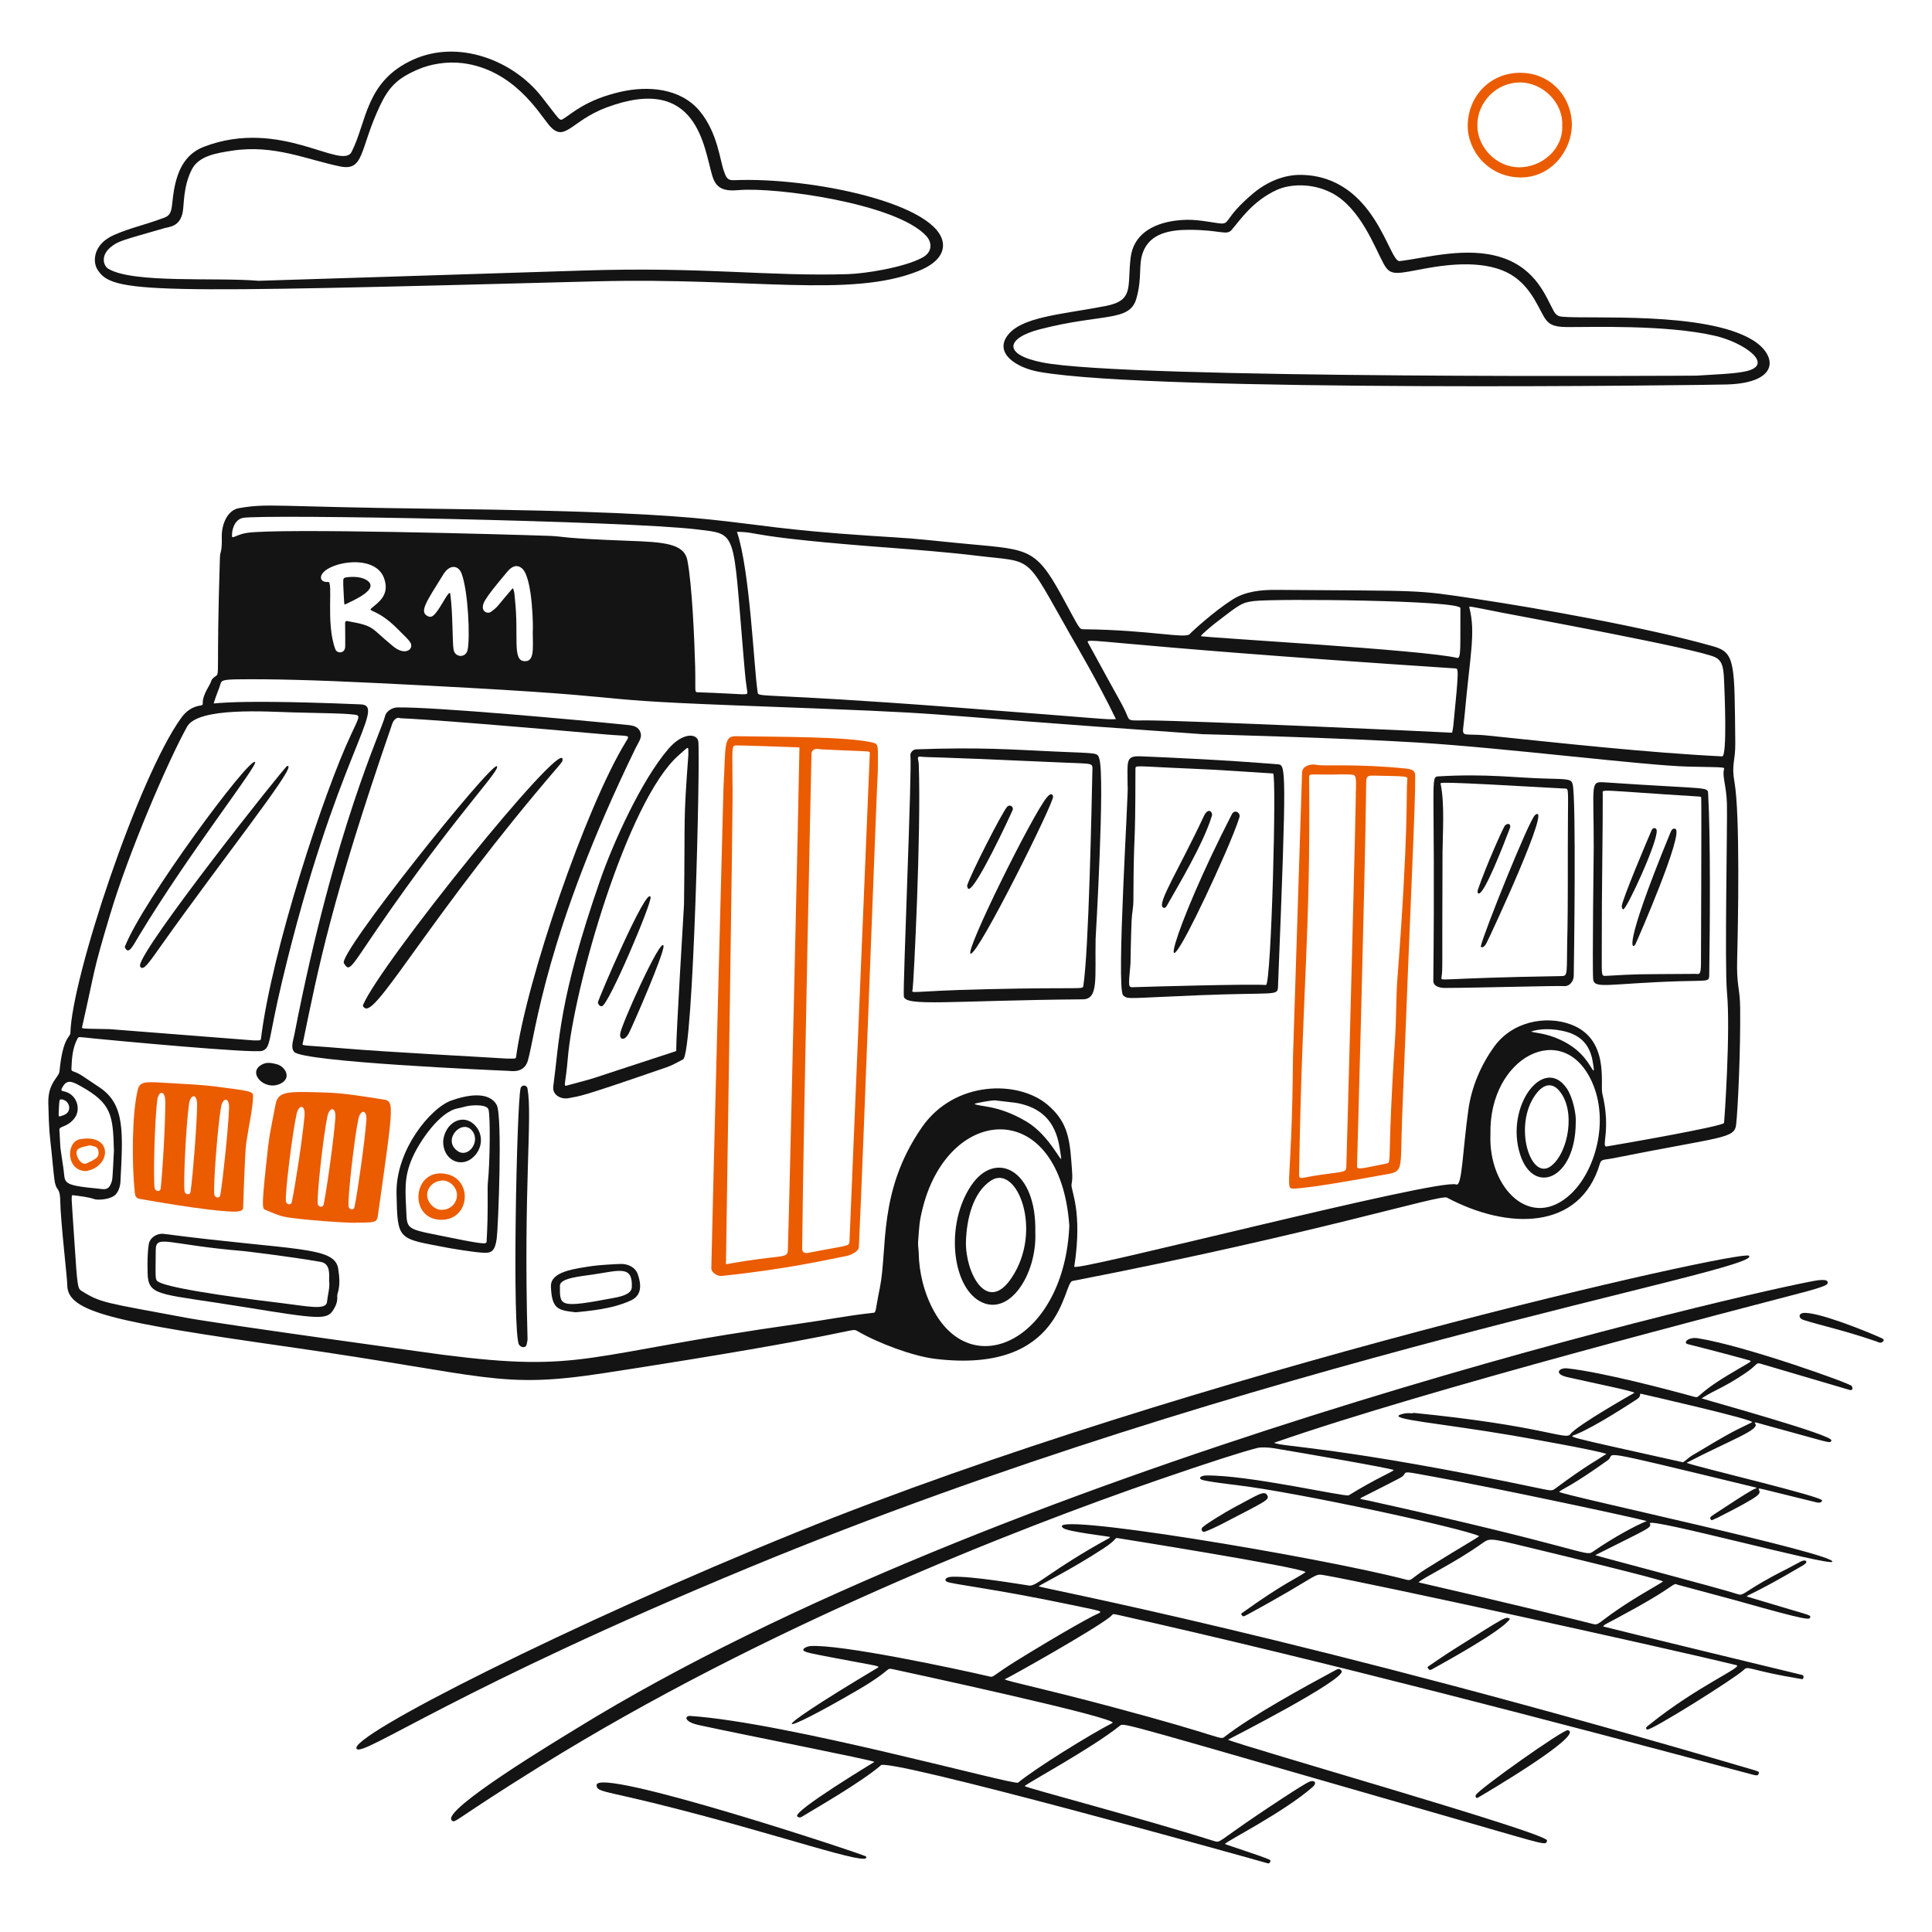<svg width="100" height="100" viewBox="0 0 100 100" fill="none" xmlns="http://www.w3.org/2000/svg">
<path d="M81.358 6.461C81.363 7.726 80.331 9.209 78.675 9.184C77.043 9.16 75.944 7.805 75.969 6.47C75.997 4.968 77.137 3.767 78.685 3.768C80.266 3.768 81.354 5.021 81.359 6.461L81.358 6.461ZM80.86 6.501C80.922 5.326 79.862 4.265 78.669 4.267C77.476 4.269 76.482 5.255 76.466 6.459C76.451 7.621 77.455 8.656 78.627 8.66C79.799 8.664 80.915 7.73 80.86 6.501Z" fill="#EB5B00"/>
<path d="M30.887 14.561C7.449 15.178 5.781 15.209 5.025 13.918C4.802 13.537 4.81 12.636 5.918 12.155C6.804 11.771 7.385 11.684 8.518 11.261C9.041 11.065 8.81 10.55 9.092 9.434C9.311 8.567 9.731 7.909 10.574 7.589C14.533 6.087 17.699 8.85 18.203 7.855C18.994 6.293 18.914 4.201 21.392 3.084C23.737 2.026 26.559 3.125 28.03 5.001C29.033 6.28 28.95 6.275 29.173 6.14C29.595 5.884 30.329 5.159 32.128 4.751C33.531 4.433 35.215 4.551 36.212 5.744C37.153 6.868 37.269 8.348 37.479 8.883C37.568 9.111 37.613 9.342 37.972 9.327C41.993 9.152 48.67 10.557 48.808 12.637C48.839 13.107 48.528 13.627 47.548 14.023C44.026 15.445 38.819 14.352 30.886 14.562L30.887 14.561ZM43.912 14.188C44.712 14.165 46.765 13.861 47.744 13.332C48.275 13.044 48.245 12.546 47.949 12.22C46.41 10.525 40.112 9.67 38.23 9.841C37.432 9.914 37.061 9.731 36.871 9.109C36.43 7.666 36.13 3.789 31.39 5.564C29.522 6.263 29.229 7.454 28.402 6.457C27.906 5.859 26.579 3.603 23.956 3.27C23.13 3.165 22.271 3.319 21.639 3.592C20.564 4.054 20.127 4.499 19.664 5.479C18.6 7.733 18.869 8.877 17.593 8.613C15.882 8.26 14.177 7.47 12.025 7.798C11.214 7.922 10.284 8.062 9.924 8.78C9.479 9.666 9.533 10.57 9.458 10.977C9.318 11.736 8.755 11.739 8.515 11.808C6.289 12.454 6.121 12.468 5.719 12.802C5.198 13.234 5.353 13.761 5.607 13.912C6.904 14.684 11.18 14.345 13.39 14.534C13.401 14.534 24.642 14.183 30.144 14.004C36.496 13.797 39.664 14.316 43.912 14.189L43.912 14.188Z" fill="#141414"/>
<path d="M53.815 19.252C52.589 19.039 51.486 18.288 52.133 17.387C52.845 16.395 54.911 16.283 57.201 15.844C58.716 15.554 58.337 14.872 58.521 13.34C58.664 12.141 59.655 11.576 60.836 11.421C61.708 11.306 62.244 11.438 63.065 11.554C63.736 11.648 63.263 11.344 64.884 9.993C65.567 9.424 66.456 9.027 67.388 9.052C71.195 9.153 71.886 13.58 72.444 13.514C73.837 13.348 75.908 12.744 77.71 13.322C79.555 13.914 80.041 15.434 80.432 16.121C80.563 16.35 80.723 16.38 80.866 16.394C82.271 16.526 88.262 16.105 90.708 17.596C91.994 18.38 92.144 19.812 89.398 19.9C88.284 19.936 59.869 20.307 53.815 19.252ZM88.776 17.383C86.231 16.791 82.31 16.939 81.062 16.928C80.362 16.922 80.13 16.755 79.918 16.402C79.558 15.802 79.108 14.508 77.732 13.983C76.286 13.43 74.439 13.765 73.323 13.981C72.158 14.206 71.928 14.214 71.617 13.651C71.171 12.846 70.429 10.776 68.948 9.996C67.907 9.448 66.747 9.53 66.093 9.828C64.817 10.41 64.176 11.412 63.744 11.905C63.482 12.204 63.147 11.895 61.552 11.895C60.558 11.895 59.552 12.072 59.174 13.02C58.9 13.707 59.136 14.326 58.822 15.442C58.474 16.682 57.086 16.202 53.825 17.043C52.1 17.487 51.854 18.341 53.947 18.759C58.34 19.636 87.809 19.444 87.821 19.443C88.864 19.374 89.821 19.348 90.396 19.211C91.861 18.863 90.268 17.73 88.777 17.383L88.776 17.383Z" fill="#141414"/>
<path d="M73.142 73.128C79.889 73.796 81.047 74.561 81.276 74.238C81.598 73.783 84.589 72.097 84.599 72.091C84.445 71.983 82.896 71.679 81.136 71.282C80.391 71.115 80.704 70.779 81.123 70.826C82.966 71.028 86.462 71.955 87.686 72.296C88.008 72.385 87.729 72.212 89.433 71.18C90.541 70.508 90.744 70.466 90.548 70.412C89.237 70.044 87.379 69.577 87.368 69.575C87.096 69.519 87.355 69.185 87.889 69.269C90.282 69.646 95.787 71.605 95.849 71.743C95.911 71.88 95.897 71.962 95.753 71.948C95.741 71.947 91.137 70.587 91.124 70.584C90.879 70.508 90.977 70.644 90.347 71.069C89.186 71.852 88.796 71.915 88.075 72.379C88.575 72.543 94.865 74.272 94.792 74.555C94.742 74.751 94.75 74.674 91.296 73.739C91.104 73.687 90.735 73.558 90.843 73.677C91.132 73.998 89.566 74.535 87.295 75.716C87.84 75.934 94.39 77.469 94.313 77.669C94.265 77.793 94.147 77.792 94.01 77.759C90.859 76.995 90.991 76.978 91.044 77.111C91.13 77.327 91.222 77.377 88.89 78.562C88.814 78.601 88.729 78.624 88.655 78.665C88.592 78.701 88.559 78.678 88.535 78.627C88.5 78.552 88.505 78.523 88.735 78.373C90.017 77.535 90.126 77.462 90.671 77.139C90.941 76.979 91.128 77.053 90.48 76.896C82.16 74.882 83.69 75.242 83.227 75.575C81.32 76.942 80.842 77.073 80.698 77.219C80.977 77.418 95.026 80.423 94.843 80.837C94.735 81.08 85.236 78.501 85.395 78.852C85.5 79.082 85.373 79.082 82.57 80.495C82.696 80.552 88.949 82.186 89.965 82.519C90.285 82.624 90.277 82.312 92.538 81.183C92.76 81.072 92.904 80.978 93.219 80.819C93.468 80.692 93.636 80.837 93.334 81.016C90.468 82.71 90.254 82.587 90.474 82.653C93.717 83.633 93.713 83.576 93.697 83.697C93.678 83.847 93.67 83.916 89.911 82.853C89.901 82.85 86.851 82.031 86.84 82.026C86.585 81.906 86.75 82.07 84.668 83.223C82.969 84.165 83.09 84.043 82.974 84.184C83.451 84.317 93.256 86.691 93.266 86.692C93.371 86.714 93.35 86.789 93.342 86.853C93.333 86.927 93.264 86.911 93.219 86.903C90.518 86.457 90.496 86.194 90.263 86.428C89.867 86.827 85.378 89.647 85.249 89.52C85.151 89.425 85.198 89.407 85.407 89.24C87.894 87.246 90.256 86.281 89.877 86.189C85.356 85.09 70.836 81.93 68.653 81.552C67.908 81.424 68.574 81.396 64.579 83.564C64.34 83.693 64.346 83.677 64.269 83.594C64.211 83.531 64.275 83.499 64.309 83.475C66.489 81.913 67.066 81.731 67.58 81.371C67.278 81.113 57.868 79.615 57.858 79.614C57.674 79.583 57.87 79.656 57.091 80.164C55.373 81.282 53.906 81.985 53.758 82.108C53.895 82.206 67.282 84.693 90.812 91.626C90.834 91.632 91.054 91.698 91.044 91.74C91.016 91.853 91.026 91.938 90.755 91.865C80.555 89.136 68.459 85.96 57.907 83.595C57.518 83.508 57.65 83.541 57.441 83.705C56.566 84.389 52.442 86.71 52 86.924C52.247 87.049 53.943 87.383 57.613 88.364C63.331 89.891 63.144 90.085 63.384 89.897C64.781 88.805 67.577 87.281 69.08 86.472C69.248 86.382 69.33 86.329 69.439 86.481C69.739 86.895 63.571 90.04 63.561 90.046C64.136 90.341 80.149 94.894 80.073 95.261C80.016 95.536 80.139 95.523 75.942 94.317C58.018 89.163 58.181 89.153 57.97 89.321C56.501 90.496 53.231 92.261 53.034 92.447C53.145 92.551 58.981 94.076 62.844 95.293C63.174 95.397 63.034 95.324 65.125 93.914C65.384 93.74 67.424 92.365 67.779 92.219C68.021 92.119 68.198 92.272 67.942 92.496C66.42 93.819 63.611 95.225 63.401 95.442C63.532 95.51 65.328 96.078 65.693 96.249C65.742 96.272 65.78 96.298 65.746 96.367C65.716 96.428 65.685 96.466 65.609 96.443C64.968 96.25 45.608 90.862 45.583 91.384C44.495 92.304 42.146 93.639 41.565 93.998C41.518 94.027 41.387 94.134 41.267 94.016C41.005 93.761 45.251 91.205 45.26 91.195C45.096 91.088 38.579 89.813 36.179 89.291C35.376 89.117 35.439 88.799 35.725 88.817C40.737 89.15 52.508 92.424 52.696 92.269C53.569 91.546 56.378 89.797 57.577 89.183C58.037 88.947 46.786 86.519 46.207 86.395C45.84 86.318 46.176 86.438 44.421 87.463C40.293 89.874 39.072 90.123 45.342 86.374C45.613 86.213 45.656 86.287 43.172 85.811C41.893 85.566 41.782 85.539 41.646 85.471C41.445 85.37 41.742 85.216 41.943 85.201C43.463 85.091 49.416 86.354 51.263 86.785C51.418 86.822 51.428 86.701 52.591 85.974C53.18 85.605 55.383 84.264 56.56 83.652C57.1 83.371 57.36 83.468 55.447 83.067C51.393 82.216 49.26 82.001 49.006 81.868C48.878 81.802 48.903 81.626 49.282 81.612C50.327 81.575 52.772 81.997 53.27 82.069C53.66 82.125 54.381 81.279 57.41 79.612C57.431 79.6 57.445 79.574 57.461 79.555C57.272 79.508 55.306 79.284 55.045 79.101C53.714 78.168 68.306 80.585 72.828 81.773C73.065 81.835 73.07 81.669 73.82 81.199C75.645 80.056 76.501 79.59 76.559 79.507C75.724 79.109 67.196 77.243 63.935 76.859C63.924 76.858 62.327 76.674 62.175 76.577C61.998 76.465 62.247 76.374 62.42 76.371C64.562 76.331 69.652 77.495 69.809 77.398C71.207 76.536 72.061 76.192 72.143 76.09C71.991 75.997 67.466 75.215 65.938 74.961C65.657 74.915 65.277 74.899 65.087 74.945C64.386 75.118 62.711 75.648 59.929 76.608C52.677 79.108 39.529 84.228 27.977 91.409C23.409 94.248 23.567 94.397 23.383 94.222C22.826 93.689 28.956 90.011 29.816 89.481C51.56 76.07 88.45 67.358 93.677 66.341C93.938 66.29 94.726 66.116 94.586 66.448C94.527 66.587 93.422 66.867 93.265 66.908C90.192 67.72 73.913 71.895 65.951 74.677C66.301 74.898 69.29 74.847 79.87 77.076C80.269 77.159 80.348 77.159 80.477 77.064C82.121 75.842 82.73 75.54 83.149 75.254C82.621 75.062 78.842 74.396 78.295 74.302C74.52 73.659 71.769 73.459 72.503 73.212C72.924 73.07 73.136 73.207 73.142 73.129L73.142 73.128ZM86.081 81.854C85.847 81.714 80.13 80.335 80.056 80.317C77.171 79.629 77.169 79.558 76.733 79.871C75.301 80.9 73.64 81.669 73.424 81.903C77.8 82.904 81.976 83.93 82.466 84.06C82.848 84.161 82.677 83.856 85.462 82.231C85.572 82.167 85.98 81.931 86.082 81.854H86.081ZM85.235 78.73C84.355 78.496 77.578 77.046 74.224 76.439C72.684 76.16 72.793 76.153 72.671 76.331C72.584 76.459 72.568 76.451 70.775 77.363C70.256 77.627 70.3 77.552 70.855 77.675C81.807 80.102 82.062 80.581 82.418 80.334C83.555 79.547 84.672 78.956 85.235 78.73ZM87.113 75.688C87.341 75.538 87.398 75.447 87.559 75.35C89.882 73.958 89.634 74.145 90.685 73.617C90.912 73.502 85.214 72.204 84.957 72.146C84.796 72.11 85.023 72.24 84.708 72.438C84.344 72.667 82.612 73.817 81.562 74.249C81.212 74.393 80.713 74.263 87.113 75.688Z" fill="#141414"/>
<path d="M38.795 81.124C23.709 87.366 18.832 90.909 18.465 90.527C17.893 89.93 29.674 83.987 41.241 79.305C61.73 71.008 90.115 64.668 90.522 64.995C91.445 65.734 64.901 70.323 38.795 81.124Z" fill="#141414"/>
<path d="M44.825 96.091C45.164 96.686 40.236 94.908 33.98 93.362C31.237 92.684 30.893 92.745 30.879 92.404C30.836 91.396 44.773 96 44.825 96.091Z" fill="#141414"/>
<path d="M76.502 93.044C76.393 93.117 76.357 92.963 76.387 92.909C76.565 92.591 80.923 89.501 81.151 89.555C82.091 89.781 76.513 93.037 76.502 93.044Z" fill="#141414"/>
<path d="M97.339 69.239C97.421 69.276 97.542 69.322 97.486 69.406C97.37 69.578 97.203 69.459 97.133 69.435C95.39 68.839 94.252 68.609 93.364 68.325C93.051 68.225 93.105 67.984 93.34 67.959C94.057 67.883 96.55 68.881 97.339 69.239Z" fill="#141414"/>
<path d="M62.313 79.297C62.288 79.282 62.137 79.242 62.22 79.082C62.283 78.96 63.452 78.248 63.887 78.019C65.067 77.4 65.439 77.115 65.589 77.39C65.723 77.637 65.567 77.674 63.135 78.937C62.977 79.019 62.576 79.211 62.313 79.297Z" fill="#141414"/>
<path d="M78.157 83.785C77.834 84.364 74.7 86.076 74.213 86.351C74.001 86.471 74.004 86.465 73.91 86.347C73.861 86.284 73.928 86.254 73.964 86.228C74.397 85.933 74.828 85.635 75.271 85.356C78.056 83.601 77.916 83.678 78.157 83.786V83.785Z" fill="#141414"/>
<path d="M89.915 49.658C89.879 51.068 90.058 51.104 90.07 52.157C90.094 54.346 89.955 57.4 89.862 58.208C89.777 58.948 89.155 58.819 83.523 59.946C83.019 60.047 82.885 59.981 82.811 60.23C81.778 63.707 78.032 63.661 74.893 61.988C74.553 61.806 68.162 63.846 55.509 66.304C55.006 66.401 55.062 71.136 48.41 70.335C47.255 70.195 45.469 69.532 44.358 68.885C44.042 68.701 44.385 69.052 31.303 71.066C25.801 71.913 25.371 71.206 14.955 69.717C5.878 68.419 3.473 67.926 3.482 66.507C3.484 66.187 3.135 63.215 3.118 62.162C3.115 61.984 3.104 61.714 2.998 61.57C2.803 61.307 2.826 61.148 2.669 59.633C2.569 58.672 2.54 58.67 2.501 57.108C2.474 56.032 3.049 55.774 3.08 55.447C3.247 53.679 3.638 53.688 3.643 53.473C3.711 50.617 7.151 40.257 9.372 37.167C9.625 36.816 9.937 36.578 10.412 36.51C10.479 36.501 10.497 36.464 10.494 36.403C10.477 35.947 10.881 35.462 10.937 35.241C10.96 35.146 11.07 35.059 11.16 34.999C11.391 34.845 11.186 34.999 11.383 28.864C11.395 28.474 11.496 28.664 11.48 27.766C11.47 27.169 11.752 26.406 12.372 26.301C13.932 26.036 14.079 26.232 22.619 26.336C39.258 26.539 36.296 27.153 44.93 27.724C47.458 27.892 46.746 27.822 49.456 28.096C53.209 28.475 53.517 28.199 54.988 30.896C55.927 32.618 55.849 32.569 56.114 32.571C59.523 32.608 61.382 33.078 61.587 32.813C61.661 32.718 62.839 31.638 63.796 31.031C64.469 30.604 65.282 30.526 66.078 30.532C73.791 30.591 73.17 30.513 76.403 30.999C79.608 31.481 85.186 32.462 88.694 33.459C89.83 33.781 89.773 34.357 89.818 38.444C89.829 39.417 89.609 39.54 89.775 40.472C90.072 42.145 89.962 47.846 89.915 49.658ZM12.312 35.162C11.495 35.172 11.463 35.236 11.413 35.403C11.325 35.698 11.193 35.965 11.079 36.349C11.016 36.557 10.697 36.126 18.668 36.458C20.066 36.516 17.405 39.05 14.607 50.768C13.867 53.87 14.034 54.216 13.584 54.389C13.175 54.545 5.63 53.828 4.931 53.759C4.029 53.669 4.077 53.638 4.006 53.772C3.745 54.26 3.721 54.793 3.696 55.326C3.693 55.395 3.716 55.429 3.789 55.455C4.171 55.592 4.214 55.662 5.149 56.282C6.48 57.165 6.364 58.615 6.233 61.188C6.225 61.349 6.143 61.742 5.897 61.901C5.569 62.113 5.023 62.112 4.901 62.071C4.549 61.952 4.18 61.919 3.815 61.868C3.648 61.846 3.693 61.777 3.86 64.387C3.995 66.495 4.02 66.689 4.2 66.803C5.219 67.45 5.427 67.419 9.643 68.208C11.47 68.549 22.898 70.119 22.909 70.121C30.296 71.064 30.086 70.111 41.253 68.531C42.971 68.287 43.845 68.1 45.121 67.96C45.388 67.931 45.264 68.007 45.536 66.683C45.955 64.644 45.423 61.661 47.716 58.35C49.398 55.922 52.696 55.894 54.219 57.18C55.199 58.008 55.359 58.846 55.452 60.11C55.503 60.807 55.528 60.947 55.463 61.293C55.405 61.603 56.053 62.649 55.604 65.561C55.555 65.879 74.504 60.963 75.378 61.309C75.677 61.427 75.703 59.576 76.002 57.442C76.17 56.243 76.651 55.134 77.334 54.181C78.272 52.872 79.998 52.548 81.291 53.02C83.332 53.766 82.816 56.113 82.934 56.598C83.401 58.508 82.85 59.389 83.166 59.339C83.768 59.241 89.212 58.298 89.238 58.12C89.254 58.006 89.579 53.368 89.387 51.347C89.262 50.023 89.414 42.542 89.386 41.61C89.358 40.683 89.146 40.213 89.228 39.847C89.264 39.689 89.381 39.725 87.384 39.679C85.126 39.626 77.959 38.716 73.387 38.434C69.369 38.185 62.256 38.002 62.244 38.001C44.667 36.773 51.339 37.012 38.141 36.513C28.826 36.161 34.669 36.096 19.504 35.355C16.319 35.199 14.08 35.14 12.312 35.162ZM13.112 53.85C13.444 53.85 13.495 53.874 13.509 53.754C14.073 49.173 16.78 40.965 18.169 38.024C18.644 37.017 18.669 37.025 18.266 36.981C17.671 36.917 16.989 36.923 15.137 36.873C13.843 36.838 10.254 36.581 9.681 37.617C8.694 39.398 6.669 44.086 5.693 47.355C4.772 50.439 4.979 49.929 4.259 53.112C4.223 53.272 4.153 53.233 5.67 53.268C5.68 53.268 13.112 53.85 13.112 53.85ZM57.76 37.22C56.814 35.265 55.633 33.267 55.397 32.853C52.973 28.592 53.584 29.136 50.52 28.759C49.093 28.584 47.196 28.438 46.157 28.36C38.531 27.786 39.396 27.544 38.144 27.527C38.819 29.513 39.019 34.556 39.216 35.829C39.262 36.124 39.216 35.838 49.378 36.61C57.756 37.246 57.177 37.251 57.76 37.22ZM89.247 35.445C89.215 34.68 89.211 34.222 88.767 34.014C87.842 33.582 78.972 31.951 77.735 31.71C75.894 31.351 76.029 31.344 76.064 31.49C76.379 32.776 76.095 33.848 75.804 37.054C75.689 38.323 75.49 37.916 76.991 38.071C80.831 38.467 85.282 38.96 89.137 39.15C89.412 39.164 89.258 35.72 89.247 35.445ZM75.161 37.925C75.18 37.816 75.209 37.709 75.22 37.599C75.535 34.447 75.491 34.608 75.293 34.595C56.074 33.33 56.128 32.919 56.338 33.306C58.048 36.457 58.115 36.472 58.364 37.09C58.471 37.355 58.588 37.278 59.458 37.288C61.976 37.315 73.813 37.851 75.161 37.925ZM55.348 63.442C54.879 56.805 49.169 57.118 47.777 62.459C47.572 63.243 47.581 63.494 47.522 64.266C47.505 64.498 47.55 64.654 47.553 64.858C47.569 65.823 47.814 66.921 48.356 67.891C50.424 71.591 55.104 69.251 55.348 63.442ZM12.563 26.808C12.142 26.902 11.994 27.413 12.009 27.75C12.017 27.911 12.257 27.665 12.767 27.584C14.4 27.326 26.389 27.662 28.448 27.737C29.217 27.765 28.929 27.86 32.597 27.994C34.354 28.059 35.403 28.131 35.576 28.992C35.825 30.237 35.948 33.228 35.981 34.497C36.014 35.798 35.925 35.826 36.12 35.832C38.742 35.918 38.711 36.04 38.676 35.778C38.592 35.155 38.606 35.406 38.481 33.933C37.921 27.379 38.191 27.659 36.054 27.4C32.423 26.96 13.471 26.604 12.563 26.808ZM75.59 31.476C75.593 31.069 66.032 30.977 64.917 31.109C64.29 31.183 64.182 31.265 62.933 32.23C62.843 32.299 62.241 32.783 62.153 32.926C62.311 33.001 73.756 33.639 75.426 34.055C75.639 34.108 75.576 33.381 75.59 31.476ZM77.145 58.708C77.025 61.511 79.253 63.733 81.31 61.796C82.58 60.599 83.306 58.014 82.402 56.004C80.922 52.715 77.052 54.701 77.145 58.708ZM17.357 33.605C17.441 33.83 17.829 33.84 17.866 33.505C17.875 33.429 17.865 32.364 17.863 32.26C17.862 32.166 17.9 32.132 17.986 32.148C19.441 32.411 19.13 32.46 20.361 33.463C20.992 33.977 21.453 33.582 21.231 33.242C21.129 33.086 21.004 32.98 20.595 32.568C19.507 31.474 18.998 31.68 19.24 31.471C19.574 31.182 20.185 30.809 19.885 29.943C19.441 28.659 17.094 29.064 16.677 29.703C16.506 29.965 16.698 30.158 16.981 30.12C17.268 30.082 16.848 32.245 17.357 33.605ZM5.897 59.558C5.847 57.731 5.787 57.117 4.195 56.231C3.75 55.984 3.448 55.807 3.195 56.349C3.157 56.429 3.183 56.465 3.28 56.482C3.971 56.607 4.221 57.402 3.854 57.881C3.481 58.366 3.061 58.271 3.074 58.48C3.157 59.772 3.058 58.942 3.282 60.47C3.394 61.233 3.128 61.339 5.103 61.526C5.344 61.548 5.58 61.632 5.729 61.297C5.837 61.054 5.815 61.096 5.897 59.558ZM27.575 32.7C27.601 32.699 27.595 29.926 27.024 29.424C26.809 29.235 26.544 29.244 26.257 29.591C25.586 30.402 25.374 30.651 25.13 31.035C24.757 31.623 25.224 31.811 25.417 31.666C25.809 31.373 25.668 31.454 26.541 30.439C26.64 30.614 26.63 30.81 26.651 31C26.864 32.93 26.503 34.172 27.133 34.222C27.682 34.266 27.575 33.554 27.575 32.7ZM23.89 29.681C23.738 29.276 23.294 29.176 22.954 29.72C22.047 31.174 21.704 31.662 22.125 31.884C22.271 31.961 22.374 31.937 22.528 31.762C22.86 31.385 23.269 30.45 23.308 30.75C23.448 31.804 23.407 33.264 23.48 33.636C23.56 34.046 24.113 34.061 24.203 33.64C24.338 33.012 24.236 30.605 23.89 29.681ZM51.502 56.955C51.209 56.955 50.509 57.106 50.437 57.13C50.646 57.306 51.61 57.146 53.143 58.06C54.327 58.765 54.988 60.316 54.925 59.921C54.811 59.218 54.745 57.641 52.936 57.16C52.578 57.064 52.628 57.092 51.502 56.955ZM79.248 53.396C79.409 53.464 80.005 53.459 80.793 53.833C82.035 54.424 82.293 55.24 82.482 55.421C82.488 55.397 82.502 55.371 82.498 55.348C82.424 54.846 82.374 53.781 81.12 53.419C80.346 53.196 79.603 53.256 79.248 53.396ZM3.039 57.553C3.025 57.848 3.032 57.808 3.28 57.724C3.781 57.555 3.603 56.924 3.169 56.903C3.06 56.898 3.068 56.982 3.039 57.553Z" fill="#141414"/>
<path d="M44.454 64.557C44.444 64.776 44.033 64.966 43.818 65.008C42.841 65.199 40.647 65.703 37.345 66.043C37.135 66.065 36.814 65.863 36.818 65.652C36.881 62.438 37.447 40.78 37.447 40.768C37.571 38.626 37.434 38.095 38.092 38.106C40.406 38.145 43.859 38.122 45.187 38.439C45.504 38.515 45.436 38.651 45.436 39.919C45.408 39.919 44.678 59.86 44.454 64.556L44.454 64.557ZM37.914 40.518C37.967 40.52 37.588 64.19 37.575 65.439C40.441 64.911 40.751 65.173 40.777 64.733C40.824 63.946 41.385 39.177 41.379 38.685C38.11 38.565 38.159 38.585 38.109 38.583C37.843 38.575 37.914 38.757 37.914 40.518ZM41.519 64.622C41.515 64.949 41.854 64.845 41.944 64.827C43.844 64.452 43.941 64.52 43.968 64.285C43.969 64.274 45.023 38.978 45.021 38.989C45.031 38.861 45.003 38.9 43.689 38.84C42.375 38.78 42.501 38.792 42.376 38.768C42.292 38.752 42.008 38.738 42.002 39.036C41.993 39.496 41.599 57.396 41.519 64.622Z" fill="#EB5B00"/>
<path d="M66.923 54.772C66.923 54.761 67.377 40.449 67.394 39.989C67.408 39.627 67.857 39.517 68.179 39.593C68.471 39.663 70.244 39.522 72.779 39.781C73.229 39.827 73.248 39.988 73.25 40.166C73.259 41.749 73.058 45.361 72.576 57.773C72.456 60.846 72.731 60.608 71.41 60.845C70.243 61.055 67.873 61.483 67.01 61.519C66.449 61.543 66.873 61.503 66.923 54.772L66.923 54.772ZM68.826 40.092C67.722 40.092 67.758 40.025 67.761 40.3C67.835 48.656 67.403 50.953 67.242 60.69C67.235 61.124 67.215 60.967 68.403 60.801C69.509 60.647 69.677 60.676 69.685 60.423C69.731 59.035 70.238 39.886 70.17 41.133C70.223 40.175 70.167 40.123 69.997 40.1C69.657 40.055 68.826 40.105 68.826 40.091V40.092ZM70.239 60.377C70.242 60.578 70.625 60.445 71.762 60.224C72.066 60.165 71.777 60.224 72.211 53.725C72.264 52.93 72.274 51.404 72.31 50.932C72.927 42.853 72.771 41.241 72.842 40.328C72.854 40.184 72.858 40.178 71.193 40.147C70.812 40.14 70.718 40.139 70.714 40.495C70.662 45.334 70.239 60.377 70.239 60.377Z" fill="#EB5B00"/>
<path d="M32.345 37.509C32.661 37.542 32.962 37.558 33.104 37.808C33.29 38.137 33.076 38.356 32.893 38.732C28.222 48.335 27.73 53.458 27.325 54.887C27.13 55.576 26.453 55.432 26.289 55.426C25.606 55.399 15.664 54.967 15.225 54.444C15.036 54.219 15.171 53.89 15.246 53.503C17.331 42.783 19.77 37.791 19.929 37.068C19.984 36.821 20.299 36.622 20.558 36.617C22.434 36.579 30.014 37.272 32.346 37.51L32.345 37.509ZM26.204 54.791C26.63 54.791 26.698 54.821 26.713 54.703C27.24 50.77 30.321 41.767 32.399 38.387C32.634 38.005 32.591 38.124 31.333 38.013C20.699 37.073 20.807 37.212 20.688 37.165C20.537 37.106 20.369 37.268 20.303 37.461C17.127 46.664 16.48 50.089 15.682 53.951C15.637 54.168 15.437 54.064 17.818 54.267C20.076 54.459 24.948 54.706 26.204 54.791Z" fill="#141414"/>
<path d="M35.353 54.835C35.083 54.968 34.825 55.131 34.542 55.228C29.839 56.854 30.087 56.708 29.445 56.839C29.05 56.92 28.577 56.686 28.638 56.233C28.954 53.906 28.904 51.787 31.054 45.588C31.749 43.586 33.209 40.379 34.589 38.77C35.349 37.883 36.075 37.968 36.142 38.364C36.256 39.029 35.898 54.567 35.353 54.835ZM35.628 39.087C35.628 38.585 35.698 38.587 35.112 39.106C32.459 41.46 29.688 51.154 29.387 54.801C29.278 56.118 29.141 56.241 29.331 56.189C31.427 55.615 29.367 56.236 34.944 54.422C35.03 54.394 35.004 54.364 35.002 54.306C34.99 53.683 35.404 46.837 35.404 46.827C35.467 41.988 35.358 42.739 35.628 39.087Z" fill="#141414"/>
<path d="M54.608 38.899C56.873 39.002 56.8 38.937 56.904 39.29C57.197 40.283 56.709 48.579 56.709 48.589C56.667 50.623 56.877 51.717 56.044 51.725C49.242 51.783 46.831 52.121 46.781 51.565C46.731 51.008 47.211 39.767 47.123 39.104C47.104 38.954 47.261 38.792 47.413 38.786C50.752 38.667 52.319 38.795 54.608 38.899ZM47.239 51.194C47.194 51.479 46.919 51.295 51.05 51.201C56.071 51.087 56.04 51.234 56.072 51.031C56.355 49.239 56.501 41.736 56.541 39.922C56.551 39.459 56.65 39.544 54.968 39.468C47.634 39.134 48.196 39.217 47.629 39.163C47.424 39.143 47.546 39.315 47.555 39.556C47.685 43.155 47.29 50.876 47.239 51.194Z" fill="#141414"/>
<path d="M58.364 40.683C58.364 39.389 58.239 39.114 59.041 39.147C60.683 39.215 63.353 39.333 66.135 39.56C66.553 39.594 66.609 39.567 66.148 51.089C66.129 51.562 66.002 51.355 62.052 51.514C58.294 51.665 58.395 51.741 58.136 51.52C57.759 51.199 58.442 40.685 58.364 40.682L58.364 40.683ZM58.665 46.612C58.663 46.982 58.589 47.25 58.571 47.664C58.533 48.565 58.515 49.854 58.514 49.865C58.409 51.149 58.366 51.108 58.736 51.095C59.627 51.066 64.635 50.924 65.525 50.983C65.803 51.002 66.086 40.046 65.894 40.035C64.157 39.93 63.327 39.854 61.588 39.782C58.77 39.666 58.77 39.586 58.77 39.798C58.766 44.593 58.686 42.381 58.664 46.611L58.665 46.612Z" fill="#141414"/>
<path d="M81.457 50.509C81.451 50.778 81.25 51.078 80.923 51.04C80.691 51.013 76.271 51.135 74.785 51.136C74.51 51.136 74.184 51.05 74.188 50.759C74.303 40.185 73.999 40.211 74.465 40.184C76.987 40.037 78.406 40.262 80.072 40.3C81.201 40.326 81.337 40.335 81.4 40.593C81.59 41.353 81.469 49.845 81.457 50.509ZM81.15 43.771C81.15 40.808 81.226 40.829 81.011 40.817C74.132 40.426 74.549 40.494 74.569 40.588C74.784 41.613 74.669 43.221 74.665 44.119C74.637 50.568 74.681 50.044 74.614 50.57C74.581 50.83 74.276 50.624 80.742 50.524C81.206 50.517 81.067 50.575 81.133 48.051C81.153 47.307 81.15 44.291 81.15 43.771Z" fill="#141414"/>
<path d="M88.469 50.488C88.464 50.829 88.375 50.743 86.946 50.788C83.231 50.904 82.504 51.218 82.461 50.671C82.413 50.069 82.491 43.886 82.491 43.874C82.496 40.517 82.286 40.442 83.067 40.495C88.437 40.861 88.391 40.7 88.413 41.081C88.541 43.311 88.508 47.909 88.469 50.488ZM82.909 48.525C82.919 50.533 82.839 50.525 83.131 50.51C84.99 50.411 84.257 50.431 87.765 50.408C87.933 50.407 88.036 50.514 88.042 49.896C88.042 49.845 88.074 41.92 88.056 41.363C88.052 41.237 88.051 41.236 87.924 41.228C82.587 40.895 82.956 40.823 82.958 41.086C82.969 42.489 82.9 46.535 82.909 48.525L82.909 48.525Z" fill="#141414"/>
<path d="M25.711 64.104C25.623 64.736 25.45 64.852 25.086 64.844C24.553 64.832 23.213 64.593 23.203 64.591C20.585 64.085 20.577 64.258 20.524 61.79C20.475 59.513 22.295 57.347 23.344 56.969C24.139 56.682 25.289 56.453 25.707 57.188C26.019 57.738 25.785 63.564 25.711 64.104ZM25.283 57.426C25.202 57.168 24.553 57.198 24.282 57.235C24.089 57.261 23.901 57.332 23.708 57.366C22.752 57.53 21.712 59.098 21.355 59.902C20.892 60.943 20.979 61.619 21.038 62.894C21.076 63.694 21.232 63.637 23.336 64.065C25.268 64.458 25.179 64.387 25.189 64.224C25.28 62.655 25.221 61.51 25.249 61.246C25.362 60.186 25.387 57.755 25.283 57.426Z" fill="#141414"/>
<path d="M26.947 56.326C26.998 56.133 27.267 56.146 27.302 56.338C27.569 57.793 27.088 61.397 27.306 69.306C27.308 69.389 27.279 69.473 27.266 69.558C27.231 69.8 26.968 69.757 26.868 69.604C26.499 69.045 26.745 57.086 26.947 56.326Z" fill="#141414"/>
<path d="M29.798 67.924C28.901 67.815 28.56 67.786 28.516 66.59C28.487 65.805 29.759 65.668 30.661 65.528C30.97 65.48 31.84 65.427 32.151 65.422C32.486 65.416 32.88 65.578 33.013 65.957C33.209 66.517 33.209 67.046 32.673 67.302C31.692 67.77 30.391 67.859 29.798 67.924ZM31.797 67.175C32.242 67.091 32.687 66.96 32.702 66.627C32.753 65.483 32.087 65.759 30.674 65.971C30.036 66.066 28.983 66.153 28.981 66.546C28.974 67.62 28.933 67.717 31.797 67.175Z" fill="#141414"/>
<path d="M13.563 55.098C13.73 55.014 13.895 54.963 14.348 55.091C14.752 55.205 15.111 55.785 14.536 56.08C13.698 56.509 12.761 55.505 13.563 55.098Z" fill="#141414"/>
<path d="M14.931 39.67C14.918 39.644 14.886 39.636 14.861 39.649C14.672 39.758 7.29 49.069 7.246 49.971C7.242 50.056 7.299 50.099 7.362 50.099C7.538 50.099 7.811 49.689 8.426 48.823C11.472 44.534 15.087 39.988 14.931 39.67Z" fill="#141414"/>
<path d="M13.203 39.438C12.896 39.192 7.389 46.629 6.464 48.997C6.459 49.009 6.46 49.023 6.465 49.036C6.656 49.451 6.864 48.983 7.218 48.398C9.832 44.073 13.384 39.577 13.203 39.438H13.203Z" fill="#141414"/>
<path d="M53.587 63.772C53.685 65.938 52.236 68.219 50.702 67.344C49.265 66.525 48.927 63.352 50.27 61.359C51.527 59.495 53.663 60.538 53.587 63.772ZM49.998 64.264C49.955 65.848 51.071 68.026 52.339 66.171C54.022 63.709 52.639 60.215 51.288 61.109C50.343 61.734 50.03 63.132 49.998 64.264Z" fill="#141414"/>
<path d="M81.56 58.095C81.554 61.055 79.365 61.9 78.68 59.75C77.886 57.26 79.904 54.595 81.096 56.335C81.412 56.797 81.597 57.708 81.56 58.095ZM80.677 56.425C80.366 56.079 79.934 56.037 79.484 56.65C78.304 58.26 79.219 61.164 80.282 60.353C81.177 59.67 81.596 57.445 80.677 56.425Z" fill="#141414"/>
<path d="M17.767 30.275C17.767 29.906 17.727 29.898 18.076 29.868C18.364 29.842 18.747 29.87 18.997 30.039C19.678 30.503 18.251 31.089 17.891 31.273C17.796 31.322 17.823 31.324 17.767 30.275L17.767 30.275Z" fill="#141414"/>
<path d="M4.444 60.615C3.402 60.594 3.413 59.093 4.146 58.965C5.867 58.662 5.762 60.412 4.444 60.615ZM4.645 59.283C4.303 59.37 3.943 59.395 3.959 59.676C3.977 59.985 4.248 60.329 4.496 60.211C5.037 59.956 5.135 59.88 5.095 59.58C5.063 59.343 4.865 59.33 4.645 59.283Z" fill="#EB5B00"/>
<path d="M29.118 39.294C29.073 38.24 19.676 49.893 18.786 52.028C18.769 52.068 18.841 52.191 18.955 52.197C19.692 52.239 22.431 47.207 28.813 39.769C29.116 39.415 29.123 39.408 29.118 39.294Z" fill="#141414"/>
<path d="M25.719 39.658C25.445 39.427 17.423 49.439 17.804 49.86C18.137 50.407 18.13 50.041 20.309 46.95C23.947 41.788 25.926 39.834 25.718 39.659L25.719 39.658Z" fill="#141414"/>
<path d="M33.674 46.434C33.491 45.795 30.911 51.842 30.944 51.899C30.97 51.949 30.986 52.015 31.041 52.052C31.076 52.076 31.117 52.087 31.16 52.078C31.507 52.01 33.751 46.719 33.674 46.434Z" fill="#141414"/>
<path d="M34.342 48.948C34.206 48.483 32.075 53.213 32.102 53.524C32.06 53.814 32.327 53.901 32.552 53.474C32.736 53.126 34.429 49.246 34.342 48.948Z" fill="#141414"/>
<path d="M54.508 41.23C54.498 41.166 54.472 41.127 54.43 41.115C54.365 41.098 54.291 41.146 54.179 41.28C53.441 42.167 49.897 49.315 50.242 49.366C50.667 49.366 54.553 41.539 54.508 41.23Z" fill="#141414"/>
<path d="M52.131 41.758C51.869 42.041 50.206 45.312 50.062 45.829C50.048 45.88 50.078 45.922 50.093 45.972C50.099 45.995 50.119 46.009 50.141 46.009C50.525 46.009 52.237 42.336 52.413 41.929C52.483 41.765 52.27 41.608 52.131 41.758Z" fill="#141414"/>
<path d="M63.761 42.145C60.654 48.185 59.544 52.427 62.391 46.423C63.028 45.078 63.872 43.194 64.151 42.309C64.228 42.064 63.903 41.868 63.761 42.145Z" fill="#141414"/>
<path d="M62.608 41.975C62.549 41.963 62.432 41.983 62.308 42.249C61.053 44.937 59.884 46.757 60.19 46.966C60.277 47.026 60.338 46.977 60.391 46.887C60.906 45.97 62.302 43.663 62.731 42.21C62.757 42.16 62.714 41.997 62.608 41.975H62.608Z" fill="#141414"/>
<path d="M79.454 42.187C79.144 42.437 76.773 48.352 76.648 48.972C76.63 49.06 76.811 49.09 76.952 48.789C77.118 48.484 80.4 41.421 79.454 42.187Z" fill="#141414"/>
<path d="M77.9 42.725C77.821 42.798 76.92 44.812 76.5 46.04C76.472 46.123 76.458 46.247 76.544 46.247C76.839 46.247 77.767 43.882 78.158 42.85C78.218 42.689 78.083 42.555 77.9 42.725V42.725Z" fill="#141414"/>
<path d="M86.714 42.901C86.563 42.844 86.502 42.993 86.448 43.125C83.906 49.318 84.521 49.128 84.653 48.864C84.758 48.653 87.19 43.077 86.714 42.901Z" fill="#141414"/>
<path d="M85.75 42.981C85.739 42.909 85.704 42.882 85.675 42.872C85.55 42.83 85.499 42.946 85.472 43.009C85.301 43.4 83.954 46.581 83.942 46.905C83.94 46.959 83.944 46.961 83.976 47.036C83.982 47.05 83.993 47.06 84.008 47.065L84.022 47.067C84.198 47.067 85.827 43.535 85.749 42.982L85.75 42.981Z" fill="#141414"/>
<path d="M22.841 63.137C21.191 63.128 21.334 60.666 22.855 60.736C24.511 60.812 24.405 63.146 22.841 63.137ZM22.894 62.618C23.312 62.616 23.644 62.28 23.654 61.867C23.663 61.489 23.297 61.087 22.903 61.104C22.439 61.123 22.112 61.456 22.108 61.852C22.104 62.228 22.491 62.657 22.894 62.618Z" fill="#EB5B00"/>
<path d="M22.938 59.063C23.03 58.141 23.864 57.678 24.45 58.125C25.056 58.586 25.039 59.477 24.411 59.965C23.794 60.443 22.919 60.011 22.938 59.063ZM23.666 59.563C24.218 59.975 24.867 59.124 24.462 58.557C23.957 57.849 22.866 58.966 23.666 59.563Z" fill="#141414"/>
<path d="M7.702 64.391C7.762 64.056 8.13 63.82 8.475 63.865C15.211 64.741 17.322 64.488 17.504 65.664C17.572 66.099 17.613 66.535 17.47 66.966C17.416 67.128 17.553 67.326 17.255 67.797C16.924 68.321 16.555 68.29 12.665 67.657C8.449 66.971 7.76 67.11 7.65 66.094C7.641 66.017 7.602 64.948 7.702 64.391ZM17.035 66.278C17.035 65.976 17.112 65.405 16.599 65.315C14.891 65.018 12.601 64.754 12.588 64.753C8.64 64.427 8.069 63.865 8.061 64.708C8.047 66.22 8.031 66.228 8.173 66.329C8.775 66.755 13.869 67.364 14.583 67.449C15.884 67.604 16.881 67.838 16.925 67.39C16.963 67.014 17.085 66.647 17.035 66.278Z" fill="#141414"/>
<path d="M19.802 56.903C18.753 56.745 17.896 56.583 16.84 56.549C14.844 56.486 14.395 56.474 14.262 57.167C13.949 58.818 13.951 58.592 13.76 60.419C13.54 62.518 13.579 62.559 13.742 62.626C14.575 62.966 14.546 62.997 15.858 63.126C17.191 63.258 18.461 63.313 18.461 63.283C19.601 63.283 19.512 63.256 19.588 62.709C20.389 57.02 20.421 56.996 19.802 56.903ZM15.762 57.754C15.671 58.82 15.288 61.356 15.106 62.206C15.059 62.426 14.812 62.328 14.796 62.182C14.752 61.738 15.13 58.655 15.351 57.663C15.463 57.158 15.813 57.154 15.762 57.754ZM17.358 57.871C17.28 58.937 16.927 61.477 16.755 62.33C16.71 62.547 16.462 62.46 16.445 62.309C16.394 61.865 16.736 58.778 16.946 57.784C17.053 57.277 17.403 57.271 17.358 57.871ZM18.962 58.007C18.881 59.074 18.524 61.613 18.351 62.466C18.307 62.683 18.058 62.595 18.041 62.444C17.991 62 18.338 58.914 18.549 57.92C18.657 57.414 19.007 57.407 18.962 58.007Z" fill="#EB5B00"/>
<path d="M11.118 56.233C10.518 56.154 9.485 56.1 8.904 56.068C7.57 55.99 7.247 55.934 7.132 56.401C6.826 57.645 6.82 60.237 6.976 61.727C6.992 61.886 7.03 62.026 7.237 62.054C7.288 62.061 10.677 62.683 12.074 62.713C12.386 62.719 12.595 62.672 12.585 62.511C12.584 62.501 12.674 59.619 12.745 59.158C12.915 58.035 13.054 57.556 13.098 56.791C13.115 56.486 13.087 56.488 11.118 56.233ZM8.318 61.505C8.291 61.73 8.035 61.652 8.007 61.509C7.921 61.071 8.009 57.966 8.137 56.958C8.203 56.44 8.551 56.416 8.555 57.011C8.564 58.081 8.419 60.642 8.318 61.505ZM9.865 61.676C9.833 61.902 9.579 61.818 9.554 61.674C9.478 61.234 9.636 58.133 9.786 57.127C9.862 56.617 10.212 56.588 10.203 57.19C10.188 58.259 9.985 60.816 9.865 61.676ZM11.856 57.37C11.814 58.439 11.547 60.99 11.405 61.847C11.368 62.069 11.116 61.984 11.094 61.837C11.029 61.395 11.265 58.298 11.441 57.298C11.529 56.8 11.88 56.76 11.856 57.37Z" fill="#EB5B00"/>
</svg>
